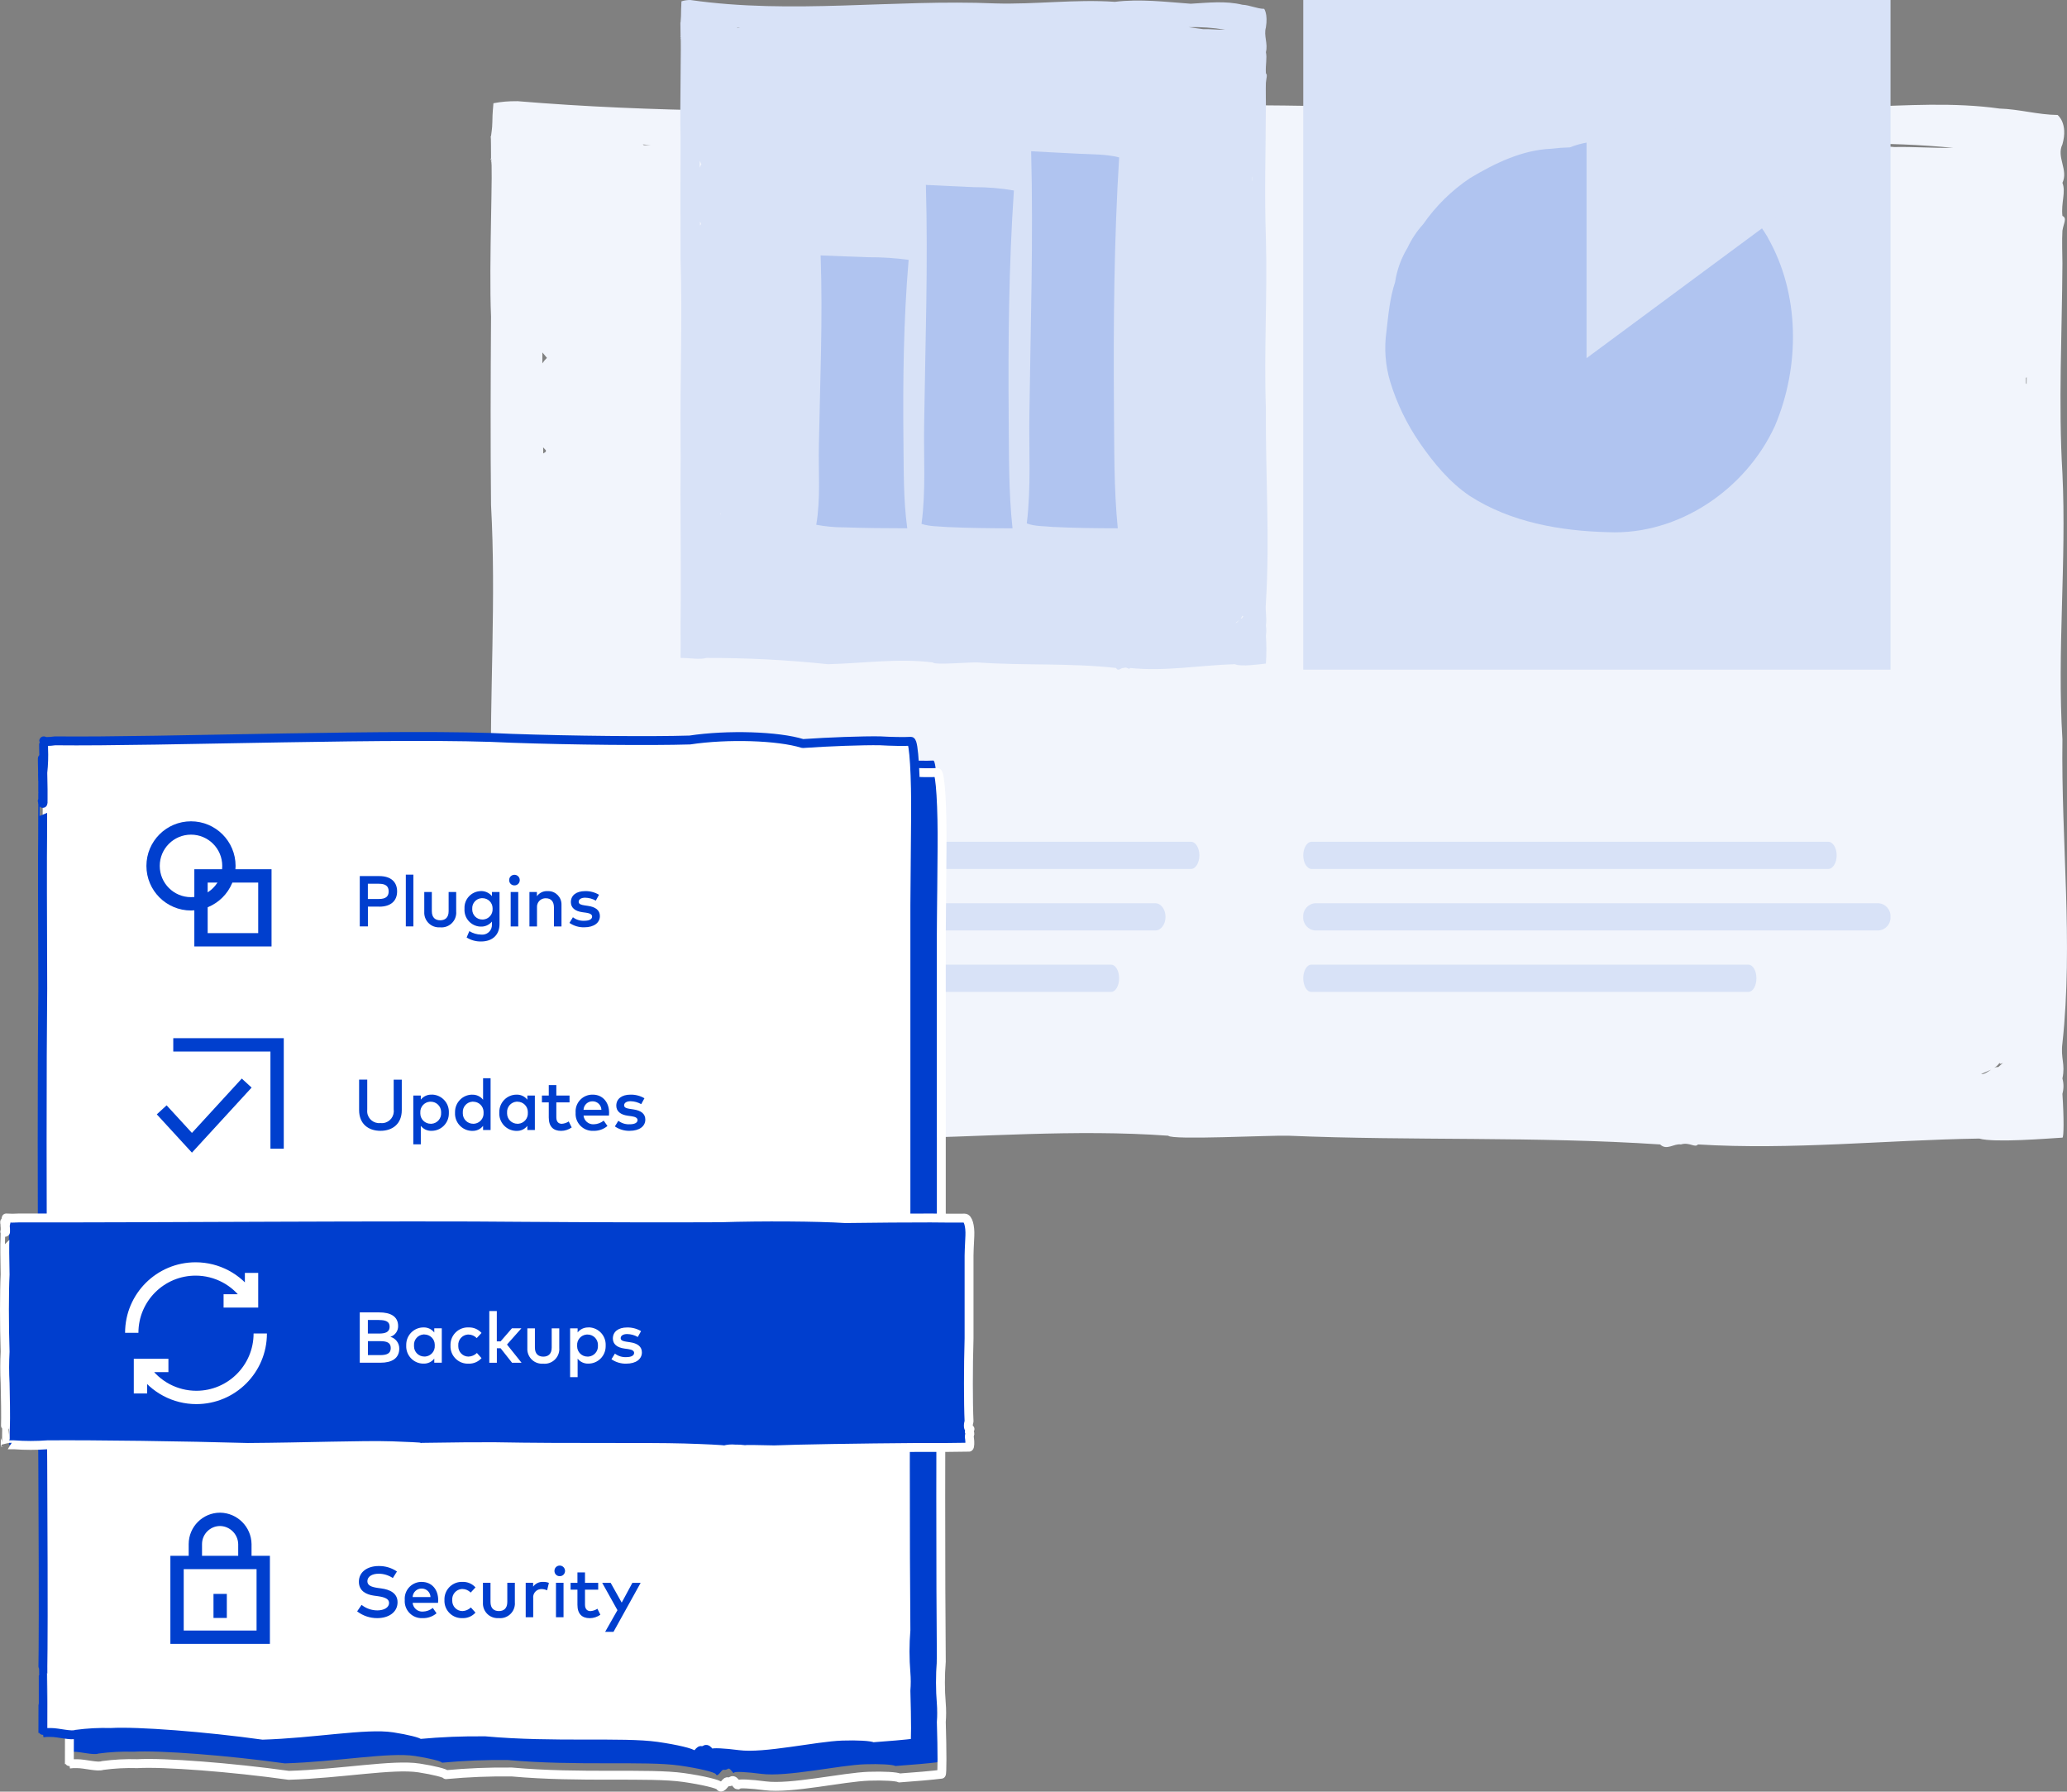 <svg xmlns="http://www.w3.org/2000/svg" id="Layer_1" data-name="Layer 1" viewBox="0 0 465.02 403"><rect x="0" y="0" width="465.02" height="403" fill="#808080" stroke="none"/><defs><style> .cls-1 { stroke-miterlimit: 10; } .cls-1, .cls-2, .cls-3, .cls-4, .cls-5 { fill: none; } .cls-1, .cls-4 { stroke: #003fce; } .cls-1, .cls-4, .cls-5 { stroke-width: 3px; } .cls-2 { stroke: #003ece; } .cls-2, .cls-3 { stroke-linecap: round; stroke-linejoin: round; stroke-width: 2px; } .cls-3, .cls-5 { stroke: #fff; } .cls-6 { stroke: #d8e2f7; } .cls-6, .cls-7 { fill: #d8e2f7; } .cls-8 { fill: #f2f5fc; } .cls-8, .cls-7, .cls-9, .cls-10, .cls-11, .cls-12 { stroke-width: 0px; } .cls-9 { fill: #b0c4f0; } .cls-10 { fill: #fff; } .cls-11 { fill: #003fce; } .cls-12 { fill: #003ece; } </style></defs><path class="cls-8" d="m462.91,25.86c-4.42-.04-8.63-1.31-13.07-1.44-10.31-1.45-20.9-.71-31.29-.37-15.27-.66-30.51-1.75-45.79-.67-24.07-.96-48.11.97-72.17.57-61.43-1.53-122.96,3.91-184.27-1.2v.02c-1.78-.04-3.56.11-5.31.45-.46,5.02,0,3.54-.54,7.38-.04.04-.07.07-.1.1.14-.04.07,4.13.1,4.97-.54.13.54.28,0,.42-.17.1.16.18,0,.1.52.05-.52,23.35,0,35-.09,14.13-.15,28.29,0,42.43,1.17,21.16-.33,42.27,0,63.47.21,8.65-.22,17.24,0,25.89.12,9.16.24,30.37,0,39.8.09.09.05,11.24,0,11.11,6.41,0,11.45.69,15.54,0,24.1,0,50.21.69,73.47,2.2,21.2-.3,42.24-2.15,63.35-.63.74,1.02,22.88-.13,27.04,0,27.83,1.17,55.71.12,83.61,1.96,1.5,1.44,3.06-.24,4.68,0,1.95-.59,3.16.84,3.83,0,21.09,1.29,42.19-.99,63.29-1.32,3.39.98,15.32-.01,18.71-.21.32,0,.36-4.34,0-9.85.31-1.13.31-2.33,0-3.46.7-3.28-.45-4.56,0-7.92,2.46-22.77-.31-45.38,0-68.37-1.24-19.92.95-39.89,0-59.81-.94-15.78-.08-31.42,0-47.27-.02-1.79-.13-5.2,0-7.31.25-1.7,1.11-2.82,0-3.34-.33-2.95.82-5.41,0-7.43,1.39-2.91-1.41-5.8,0-8.66,1.34-4.75-1.07-6.59-1.07-6.59M122.19,100.63c.21.23.42.46.63.67-.01.1-.02.21-.03.31-.2.12-.38.25-.57.39-.02-.46-.02-.91-.03-1.37m.86-20.14c-.39.37-.74.78-1.03,1.24v-2.45c.34.4.67.81,1.02,1.21m332.75,4.52c.05-.05.09-.11.15-.16,0,.52-.01,1.05-.02,1.57-.04-.08-.09-.17-.12-.24v-1.17m-10.09,156.58c1.23-.64,3.17-1.07,4.14-2.53.1,1.24,4.49-3.36-.29.95-1.28-.13-2.56,1.71-3.85,1.59m-311.23-38.03v-.5l.23.27c-.08.07-.16.15-.23.23m11.83-170.94c-.49,0-.98.01-1.47.02-.08-.06-.16-.11-.23-.16.57.05,1.14.09,1.71.14m293.04.62c-4.41.08-8.77-.27-13.18-.18l-8.88-.71c7.37-.12,14.73.18,22.07.89"></path><path class="cls-7" d="m284.39,1.99c-1.64-.03-3.21-.84-4.87-.92-3.84-.93-7.78-.45-11.65-.23-5.69-.42-11.36-1.12-17.06-.43-8.97-.61-17.92.62-26.88.36-22.88-.98-45.8,2.51-68.64-.77h0c-.67,0-1.34.09-1.98.3-.17,3.21,0,2.26-.2,4.73l-.04.06s.03,2.64.04,3.18c-.2.09.2.17,0,.27-.06.06.06.11,0,.06.2.03-.19,14.95,0,22.41-.03,9.05-.05,18.12,0,27.17.43,13.55-.12,27.06,0,40.64.08,5.54-.08,11.04,0,16.58.05,5.86.09,19.44,0,25.48.03.06.02,7.2,0,7.11,2.39,0,4.27.44,5.79,0,9.14-.02,18.27.45,27.36,1.41,7.9-.19,15.73-1.38,23.6-.4.28.65,8.52-.09,10.07,0,10.36.75,20.75.08,31.14,1.25.56.92,1.14-.15,1.74,0,.73-.38,1.18.54,1.43,0,7.86.83,15.72-.63,23.58-.85,1.26.63,5.71,0,6.97-.14.15-2.1.15-4.21,0-6.31.12-.73.12-1.48,0-2.22.26-2.1-.17-2.92,0-5.07.92-14.58-.11-29.06,0-43.78-.46-12.75.36-25.54,0-38.3-.35-10.1-.03-20.12,0-30.27,0-1.15-.05-3.33,0-4.68.09-1.09.41-1.8,0-2.14-.12-1.89.31-3.47,0-4.76.52-1.87-.53-3.71,0-5.55.5-3.04-.4-4.22-.4-4.22m-126.92,47.88c.08.15.15.29.23.43,0,.07,0,.13-.01.2-.07.08-.15.16-.21.25,0-.29,0-.58-.01-.88m.32-12.9c-.15.25-.28.52-.38.79v-1.57c.13.26.25.52.38.78m123.94,2.9s.04-.07.05-.1c0,.33,0,.67,0,1.01-.01-.05-.03-.11-.05-.16v-.75m-3.76,100.26c.46-.41,1.18-.69,1.54-1.62.04.79,1.67-2.15-.11.6-.48-.08-.95,1.1-1.43,1.02m-115.92-24.35v-.32l.08.17s-.06.1-.08.14m4.41-109.46h-.55s-.06-.06-.09-.09c.21.03.42.06.64.09m109.15.4c-1.64.05-3.27-.17-4.91-.12l-3.31-.45c2.75-.08,5.5.11,8.22.57"></path><path class="cls-7" d="m293.2,150.63h132.12V0h-132.12v150.63Z"></path><path class="cls-7" d="m152.11,203.17c-1.26,0-2.28,1.37-2.28,3.06s1.02,3.06,2.28,3.06h107.82c1.26,0,2.28-1.37,2.28-3.06s-1.03-3.06-2.28-3.06h-107.82Z"></path><path class="cls-7" d="m295.88,203.17c-1.58.11-2.78,1.47-2.69,3.06-.1,1.58,1.1,2.95,2.69,3.06h126.75c1.58-.11,2.78-1.48,2.68-3.06.1-1.58-1.1-2.95-2.68-3.06h-126.75Z"></path><path class="cls-7" d="m151.6,216.99c-.98,0-1.78,1.37-1.78,3.06s.8,3.06,1.78,3.06h98.39c.98,0,1.78-1.37,1.78-3.06s-.8-3.06-1.78-3.06h-98.39Z"></path><path class="cls-7" d="m294.98,216.99c-.98,0-1.78,1.37-1.78,3.06s.8,3.06,1.78,3.06h98.39c.98,0,1.78-1.37,1.78-3.06s-.8-3.06-1.78-3.06h-98.39Z"></path><path class="cls-7" d="m151.73,189.34c-1.05,0-1.9,1.37-1.9,3.06s.85,3.06,1.9,3.06h116.2c1.05,0,1.9-1.37,1.9-3.06s-.85-3.06-1.9-3.06h-116.2Z"></path><path class="cls-7" d="m295.1,189.34c-1.05,0-1.9,1.37-1.9,3.06s.85,3.06,1.9,3.06h116.2c1.05,0,1.9-1.37,1.9-3.06s-.85-3.06-1.9-3.06h-116.2Z"></path><path class="cls-9" d="m189.69,118.61c4.8.18,9.61.21,14.42.22-.9-6.53-.77-13.09-.86-19.64-.13-13.59.01-27.17,1.17-40.74-2.99-.41-6.01-.61-9.03-.59-3.59-.13-7.18-.25-10.77-.41.51,14.22-.13,28.44-.39,42.67-.14,5.97.42,11.97-.59,17.92,2,.37,4.02.57,6.06.58"></path><path class="cls-9" d="m213.37,118.56c4.8.23,9.61.26,14.42.28-.9-8.22-.77-16.48-.86-24.72-.13-17.1.01-34.19,1.17-51.27-2.98-.52-6-.77-9.03-.75-3.59-.17-7.18-.31-10.77-.51.51,17.89-.13,35.8-.39,53.7-.14,7.52.42,15.06-.59,22.55,1.89.63,4.04.54,6.06.73"></path><path class="cls-9" d="m237.05,118.53c4.8.25,9.61.29,14.42.3-.9-9.02-.77-18.09-.86-27.14-.13-18.78.01-37.54,1.17-56.29-2.92-.74-6.01-.67-9.03-.82-3.59-.19-7.18-.35-10.77-.56.51,19.65-.13,39.31-.39,58.96-.14,8.25.42,16.54-.59,24.76,1.89.7,4.04.59,6.06.8"></path><path class="cls-9" d="m397.68,53.36c-4.17-7.11-10.93-12.33-18.87-14.56-.57-.12-1.14-.24-1.72-.34-3.29-2.83-7.31-4.68-11.6-5.34-2.63-.84-5.39-1.21-8.15-1.11-1.42.22-2.82.6-4.16,1.14-1.37.03-2.73.13-4.09.3-6.67.27-12.76,3.26-18.4,6.63-4.12,2.76-7.69,6.28-10.52,10.36-1.43,1.57-2.61,3.35-3.51,5.28-1.44,2.37-2.39,5-2.8,7.74-1.21,3.64-1.52,7.43-1.96,11.22-.52,3.73-.23,7.53.85,11.15,1.49,4.88,3.72,9.5,6.61,13.71l.24.35.08.13s-.04-.06-.05-.08l-.13-.19c3.1,4.46,6.64,8.76,11.19,11.82,9.16,5.9,20.3,7.86,31.04,8.13,15.9.73,31.06-9.63,37.6-23.94,5.65-13.37,5.63-29.64-1.66-42.38"></path><path class="cls-6" d="m357.43,16.8v62.77l45.96-34"></path><g><g><g><path class="cls-12" d="m14.86,171.82c0,.24,0,.63.01.88.08,1.81.02,3.63-.18,5.43.06,2.37.1,5.59.07,6.08-.02.17-.02.35-.01.52.02.03.02.07,0,.1-.02.02-.03.05-.03.07,0,.05-.02.1-.03.1s0,.01.02.03-.01.02-.03,0-.02,3.27-.03,7.33c-.06,3.57-.04,18.93.03,34.29-.18,16.52-.18,50.43,0,75.73-.12,6.74-.12,20.57,0,30.9.07,10.93.14,36.23.07,41.86-.04,3.11-.06,5.65-.04,5.68.02.05,0,13.36-.01,13.28.58-.08,1.17-.11,1.76-.08,1.78,0,4.58.83,5.71.41,2.59-.35,5.21-.49,7.82-.41,5.92-.35,21.18.82,34.08,2.62,11.76-.35,23.44-2.57,29.3-1.66,3.24.5,5.95,1.18,6.06,1.51,4.92-.46,9.86-.66,14.8-.6,15.44,1.39,30.92.14,38.66,1.24,4.28.61,7.93,1.48,8.16,1.95.42.86,1.28-1.14,1.73-1,.35.06.7-.02.99-.22.54-.35,1.21,1.36,1.4.86.1-.28,2.81-.16,6.04.27,5.85.77,17.56-1.96,23.42-2.15,3.23-.11,6.28.06,6.8.39,3.34-.23,7.56-.6,9.44-.84.2.08.2-5.18,0-11.75.11-1.38.11-2.76,0-4.13-.26-3.14-.26-6.3,0-9.45-.17-17.62-.17-54.15,0-81.58-.01-40.23-.01-76.78,0-81.64q-.01-2.14.16-19.44c.1-9.56-.38-17.31-1.05-17.33-1.38.09-4.49.04-6.96-.11-3.82-.06-11.6.21-17.36.62-5.55-1.73-16.93-2.08-25.41-.8-8.77.27-26.7.09-40.05-.38-23.75-1.27-79.03.84-102.76.57-1.4.2-2.54.19-2.54,0m-.23,7.38s.01-.04.01-.06c0-.03,0-.1.01-.18-.07-2.81-.14-4.41-.1-2.06.02,1.3.05,2.35.05,2.35l.03-.06m0,2.28c0-.17,0-.31,0-.39,0-.05,0,.09,0,.3v1.68c0,.22,0,.25,0,.07v-1.65m0,3.75v-1.37c0-.22,0-.26,0-.1v1.47h0m.05.33s0-.03,0-.04c-.01-.01-.03-.04-.04-.05s-.01.01-.01.04v.2s0,.03,0,.05c0,0,0-.01,0-.02,0,0,0,0,.01,0,0,0,.02-.02.02-.02,0,0,0-.02,0-.03,0-.02,0-.07.01-.1m-.07.27s0,0,0,0v-.07s0,0-.01,0c0,.02,0,.05,0,.07m-.03-.42s.03.02.03,0v-.15s-.03-.02-.06,0c-.06.03,0,.11.03.15m.03-4.72c0,.17,0,.13,0-.1,0-.4-.01-1.04-.02-1.14,0-.06,0,0,0,.14,0,.24.02.79.02,1.1m-.02-1.35s0,.01,0,0v-.07h0s0,0,0,0h0s0,.03,0,.05"></path><path class="cls-3" d="m15.76,174.51c0,.24,0,.63.01.88.08,1.81.02,3.63-.18,5.43.06,2.37.1,5.59.07,6.08-.02.17-.02.35-.01.52.02.03.02.07,0,.1-.02.02-.03.05-.03.07,0,.05-.02.1-.03.1s0,.01.02.03-.01.02-.03,0-.02,3.27-.03,7.33c-.06,3.57-.04,18.93.03,34.29-.18,16.52-.18,50.43,0,75.73-.12,6.74-.12,20.57,0,30.9.07,10.93.14,36.23.07,41.86-.04,3.11-.06,5.65-.04,5.68.02.05,0,13.36-.01,13.28.58-.08,1.17-.11,1.76-.08,1.78,0,4.58.83,5.71.41,2.59-.35,5.21-.49,7.82-.41,5.92-.35,21.18.82,34.08,2.62,11.76-.35,23.44-2.57,29.3-1.66,3.24.5,5.95,1.18,6.06,1.51,4.92-.46,9.86-.66,14.8-.6,15.44,1.39,30.92.14,38.66,1.24,4.28.61,7.93,1.48,8.16,1.95.42.86,1.28-1.14,1.73-1,.35.06.7-.02.99-.22.54-.35,1.21,1.36,1.4.86.1-.28,2.81-.16,6.04.27,5.85.77,17.56-1.96,23.42-2.15,3.23-.11,6.28.06,6.8.39,3.34-.23,7.56-.6,9.44-.84.2.08.2-5.18,0-11.75.11-1.38.11-2.76,0-4.13-.26-3.14-.26-6.3,0-9.45-.17-17.62-.17-54.15,0-81.58-.01-40.23-.01-76.78,0-81.64q-.01-2.14.16-19.44c.1-9.56-.38-17.31-1.05-17.33-1.38.09-4.49.04-6.96-.11-3.82-.06-11.6.21-17.36.62-5.55-1.73-16.93-2.08-25.41-.8-8.77.27-26.7.09-40.05-.38-23.75-1.27-79.03.84-102.76.57-1.4.2-2.54.19-2.54,0m-.23,7.38s.01-.04.01-.06c0-.03,0-.1.01-.18-.07-2.81-.14-4.41-.1-2.06.02,1.3.05,2.35.05,2.35l.03-.06Zm0,2.29c0-.17,0-.31,0-.39,0-.05,0,.09,0,.3v1.68c0,.22,0,.25,0,.07,0-.24,0-.98,0-1.65Zm0,3.75v-1.37c0-.22,0-.26,0-.1v1.47s0,0,0,0h0Zm.05.34s0-.03,0-.04c-.01-.01-.03-.04-.04-.05s-.01.01-.01.04v.2s0,.03,0,.05c0,0,0-.01,0-.02,0,0,0,0,.01,0,0,0,.02-.02.02-.02,0,0,0-.02,0-.03,0-.02,0-.08,0-.11h0Zm-.07.27s0,0,0,0v-.07s0,0-.01,0c0,.02,0,.05,0,.07h0Zm-.03-.42s.03.02.03,0v-.15s-.03-.02-.06,0c-.06.04-.01.12.02.15h0Zm.03-4.72c0,.17,0,.13,0-.1,0-.4-.01-1.04-.02-1.14,0-.06,0,0,0,.14,0,.24.02.79.02,1.1h0Zm-.03-1.36s0,.01,0,0v-.07h0s0,0,0,0h0s0,.04,0,.05Z"></path><path class="cls-10" d="m9.8,167.49c0,.24,0,.63.01.88.08,1.81.02,3.63-.18,5.43.06,2.37.1,5.59.07,6.08-.02.17-.02.35-.01.52.02.03.02.07,0,.1-.02.02-.03.05-.03.07,0,.05-.02.1-.03.1s0,.01.02.03-.01.02-.03,0-.02,3.27-.03,7.33c-.06,3.57-.04,18.93.03,34.29-.18,16.52-.18,50.43,0,75.73-.12,6.74-.12,20.57,0,30.9.07,10.93.14,36.23.07,41.86-.04,3.11-.06,5.65-.04,5.68.02.05,0,13.36-.01,13.28.58-.08,1.17-.11,1.76-.08,1.78,0,4.58.83,5.71.41,2.59-.35,5.21-.49,7.82-.41,5.92-.35,21.18.82,34.08,2.62,11.76-.35,23.44-2.57,29.3-1.66,3.24.5,5.95,1.18,6.06,1.51,4.92-.46,9.86-.66,14.8-.6,15.44,1.39,30.92.14,38.66,1.24,4.28.61,7.93,1.48,8.16,1.95.42.86,1.28-1.14,1.73-1,.35.06.7-.02.99-.22.54-.35,1.21,1.36,1.4.86.1-.28,2.81-.16,6.04.27,5.85.77,17.56-1.96,23.42-2.15,3.23-.11,6.28.06,6.8.39,3.34-.23,7.56-.6,9.44-.84.2.08.2-5.18,0-11.75.11-1.38.11-2.76,0-4.13-.26-3.14-.26-6.3,0-9.45-.17-17.62-.17-54.15,0-81.58-.01-40.23-.01-76.78,0-81.64q-.01-2.14.16-19.44c.1-9.56-.38-17.31-1.05-17.33-1.38.09-4.49.04-6.96-.11-3.82-.06-11.6.21-17.36.62-5.55-1.73-16.93-2.08-25.41-.8-8.77.27-26.7.09-40.05-.38-23.75-1.27-79.03.84-102.76.57-1.4.2-2.54.19-2.54,0m-.23,7.38s.01-.04.01-.06c0-.03,0-.1.01-.18-.07-2.81-.14-4.41-.1-2.06.02,1.3.05,2.35.05,2.35l.03-.06m0,2.28c0-.17,0-.31,0-.39,0-.05,0,.09,0,.3v1.68c0,.22,0,.25,0,.07v-1.65m0,3.75v-1.37c0-.22,0-.26,0-.1v1.47h0m.05.33s0-.03,0-.04c-.01-.01-.03-.04-.04-.05s-.01.01-.01.04v.2s0,.03,0,.05c0,0,0-.01,0-.02,0,0,0,0,.01,0,0,0,.02-.02.02-.02,0,0,0-.02,0-.03,0-.02,0-.07.01-.1m-.07.27s0,0,0,0v-.07s0,0-.01,0c0,.02,0,.05,0,.07m-.03-.42s.03.02.03,0v-.15s-.03-.02-.06,0c-.06.03,0,.11.03.15m.03-4.72c0,.17,0,.13,0-.1,0-.4-.01-1.04-.02-1.14,0-.06,0,0,0,.14,0,.24.02.79.02,1.1m-.02-1.35s0,.01,0,0v-.07h0s0,0,0,0h0s0,.03,0,.05"></path><path class="cls-2" d="m9.8,167.49c0,.24,0,.63.01.88.08,1.81.02,3.63-.18,5.43.06,2.37.1,5.59.07,6.08-.02.17-.02.35-.01.52.02.03.02.07,0,.1-.02.02-.03.05-.03.07,0,.05-.02.1-.03.1s0,.01.02.03-.01.02-.03,0-.02,3.27-.03,7.33c-.06,3.57-.04,18.93.03,34.29-.18,16.52-.18,50.43,0,75.73-.12,6.74-.12,20.57,0,30.9.07,10.93.14,36.23.07,41.86-.04,3.11-.06,5.65-.04,5.68.02.05,0,13.36-.01,13.28.58-.08,1.17-.11,1.76-.08,1.78,0,4.58.83,5.71.41,2.59-.35,5.21-.49,7.82-.41,5.92-.35,21.18.82,34.08,2.62,11.76-.35,23.44-2.57,29.3-1.66,3.24.5,5.95,1.18,6.06,1.51,4.92-.46,9.86-.66,14.8-.6,15.44,1.39,30.92.14,38.66,1.24,4.28.61,7.93,1.48,8.16,1.95.42.86,1.28-1.14,1.73-1,.35.06.7-.02.99-.22.54-.35,1.21,1.36,1.4.86.1-.28,2.81-.16,6.04.27,5.85.77,17.56-1.96,23.42-2.15,3.23-.11,6.28.06,6.8.39,3.34-.23,7.56-.6,9.44-.84.2.08.2-5.18,0-11.75.11-1.38.11-2.76,0-4.13-.26-3.14-.26-6.3,0-9.45-.17-17.62-.17-54.15,0-81.58-.01-40.23-.01-76.78,0-81.64q-.01-2.14.16-19.44c.1-9.56-.38-17.31-1.05-17.33-1.38.09-4.49.04-6.96-.11-3.82-.06-11.6.21-17.36.62-5.55-1.73-16.93-2.08-25.41-.8-8.77.27-26.7.09-40.05-.38-23.75-1.27-79.03.84-102.76.57-1.4.2-2.54.19-2.54,0m-.23,7.38s.01-.04.01-.06c0-.03,0-.1.01-.18-.07-2.81-.14-4.41-.1-2.06.02,1.3.05,2.35.05,2.35l.03-.06Zm0,2.29c0-.17,0-.31,0-.39,0-.05,0,.09,0,.3v1.68c0,.22,0,.25,0,.07,0-.24,0-.98,0-1.65Zm0,3.75v-1.37c0-.22,0-.26,0-.1v1.47s0,0,0,0h0Zm.05.34s0-.03,0-.04c-.01-.01-.03-.04-.04-.05s-.01.01-.01.04v.2s0,.03,0,.05c0,0,0-.01,0-.02,0,0,0,0,.01,0,0,0,.02-.02.02-.02,0,0,0-.02,0-.03,0-.02,0-.08,0-.11h0Zm-.07.27s0,0,0,0v-.07s0,0-.01,0c0,.02,0,.05,0,.07h0Zm-.03-.42s.03.02.03,0v-.15s-.03-.02-.06,0c-.06.04-.01.12.02.15h0Zm.03-4.72c0,.17,0,.13,0-.1,0-.4-.01-1.04-.02-1.14,0-.06,0,0,0,.14,0,.24.02.79.02,1.1h0Zm-.03-1.36s0,.01,0,0v-.07h0s0,0,0,0h0s0,.04,0,.05Z"></path><path class="cls-12" d="m2.24,274.15c0,.05,0,.14.01.2-.06.52.04.5-.08.87-.06.21-.09.43-.08.65.05.37.06.75.05,1.12-.02.06-.03.11-.02.12s.03.02,0,.03-.03,0-.04.02-.02.02-.03.02,0,0,.02,0-.02,0-.03,0-.02.75-.04,1.68c-.06.82-.05,4.33.04,7.84-.2,3.78-.2,11.53,0,17.32-.13,2.35-.13,4.71,0,7.07.08,2.5.15,8.29.08,9.57-.04.71-.06,1.29-.05,1.3s0,3.06-.01,3.04.87-.02,1.95-.02c2.52.19,5.05.19,7.56,0,10.62-.08,30.8.19,45.06.6,13-.08,25.91-.59,32.39-.38,3.58.12,6.58.27,6.7.35,6.49-.11,13.81-.17,16.36-.14,17.07.32,34.17.03,42.73.28,4.73.14,8.76.34,9.02.45.78-.22,1.6-.28,2.41-.2.72-.02,1.43.02,2.14.12.11-.06,3.1-.04,6.68.06,4.93-.21,19.41-.45,32.36-.54,4.26.02,9.4,0,11.48-.06.2,0,.22-1.19.11-1.94-.07-.29-.06-.6.02-.89.13-.14,0-.46-.07-.63,0-.22.05-.43.15-.62-.39-.03-.49-.8-.21-1.71-.19-4.03-.19-12.38,0-18.66-.01-9.2-.01-17.56,0-18.67q-.01-.49.18-4.45c.1-2.18-.42-3.96-1.16-3.96-1.52.02-4.96.01-7.69-.03-4.23-.01-12.82.05-19.19.14-6.14-.4-18.72-.48-28.09-.18-9.69.06-29.51.02-44.27-.09-26.25-.29-87.35.19-113.58.13-.94.06-1.87.06-2.81,0m-.25,1.69s.01,0,.01-.01,0-.02,0-.03-.01-.15-.03-.33c-.04-.32-.12-.69-.07-.15.03.3.05.54.06.54h.03m0,.51s0-.07,0-.09c0,.02,0,.04,0,.07v.39s0,.06,0,.01v-.38m0,.86s0-.03,0-.04v-.28s0-.06,0-.02v.34h0Zm.06.08s0,0,0,0h-.05s-.01-.01-.01,0c0,0,0,0,0,0v.04s0,.01,0,.01c0,0,0,0,.01,0,.01,0,.03,0,.04-.02h0s0-.02.01-.02m-.08.06h0v-.02h-.01s0,.01,0,.01m-.03-.09s.04,0,.04,0v-.04s-.04,0-.07,0c-.07.01,0,.03.03.04m.03-1.08s0,.03,0-.02c0-.09,0-.17-.02-.26,0-.01,0,0,0,.03,0,.06.02.18.02.25m-.03-.31h0s0-.01,0-.01h0s0,0,0,.01"></path><path class="cls-3" d="m1.35,274.15c0,.05,0,.14.01.2-.06.52.04.5-.08.87-.06.21-.09.43-.08.65.05.37.06.75.05,1.12-.02.06-.03.11-.02.12s.03.02,0,.03-.03,0-.04.02-.02.02-.03.02,0,0,.02,0-.02,0-.03,0-.02.75-.04,1.68c-.06.82-.05,4.33.04,7.84-.2,3.78-.2,11.53,0,17.32-.13,2.35-.13,4.71,0,7.07.08,2.5.15,8.29.08,9.57-.04.71-.06,1.29-.05,1.3s0,3.06-.01,3.04.87-.02,1.95-.02c2.52.19,5.05.19,7.56,0,10.62-.08,30.8.19,45.06.6,13-.08,25.91-.59,32.39-.38,3.58.12,6.58.27,6.7.35,6.49-.11,13.81-.17,16.36-.14,17.07.32,34.17.03,42.73.28,4.73.14,8.76.34,9.02.45.78-.22,1.6-.28,2.41-.2.72-.02,1.43.02,2.14.12.11-.06,3.1-.04,6.68.06,4.93-.21,19.41-.45,32.36-.54,4.26.02,9.4,0,11.48-.06.2,0,.22-1.19.11-1.94-.07-.29-.06-.6.02-.89.13-.14,0-.46-.07-.63,0-.22.05-.43.15-.62-.39-.03-.49-.8-.21-1.71-.19-4.03-.19-12.38,0-18.66-.01-9.2-.01-17.56,0-18.67q-.01-.49.18-4.45c.1-2.18-.42-3.96-1.16-3.96-1.52.02-4.96.01-7.69-.03-4.23-.01-12.82.05-19.19.14-6.14-.4-18.72-.48-28.09-.18-9.69.06-29.51.02-44.27-.09-26.25-.29-87.35.19-113.58.13-.94.06-1.87.06-2.81,0m-.25,1.69s.01,0,.01-.01,0-.02,0-.03-.01-.15-.03-.33c-.04-.32-.12-.69-.07-.15.03.3.05.54.06.54h.03Zm0,.52s0-.07,0-.09c0,.02,0,.04,0,.07v.39s0,.06,0,.01,0-.22,0-.38Zm0,.86s0-.03,0-.04v-.28s0-.06,0-.02v.34h0Zm.06.08s0,0,0,0c0,0,0,0,0,0h-.05s-.01-.01-.01,0c0,0,0,0,0,0v.04s0,.01,0,.01c0,0,0,0,.01,0,.01,0,.03,0,.04-.02h0s0-.02,0-.03h0Zm-.08.06h0s0-.01-.01-.01,0,.01,0,.01h0Zm-.03-.09s.04,0,.04,0v-.04s-.04,0-.07,0c-.07.01-.01.03.03.04h0Zm.03-1.08s0,.03,0-.02c0-.09,0-.17-.02-.26,0-.01,0,0,0,.03,0,.06.02.18.02.25h0Zm-.03-.31h0s0-.01,0-.01h0s0,0,0,.01h0Z"></path></g><g><path class="cls-12" d="m85.33,203.94c2.61,0,4.01-1.32,4.01-3.44s-1.4-3.44-4.01-3.44h-4.39v11.32h1.83v-4.45h2.56Zm-.05-5.15c1.48,0,2.16.55,2.16,1.71s-.68,1.71-2.16,1.71h-2.52v-3.43h2.51Zm7.72-2.05h-1.7v11.64h1.7v-11.64Zm9.62,3.9h-1.69v4.31c0,1.5-.83,2.05-1.89,2.05s-1.89-.55-1.89-2.05v-4.31h-1.7v4.46c-.1,1.83,1.29,3.39,3.12,3.49.16,0,.31,0,.47,0,1.82.16,3.43-1.19,3.59-3.02.01-.16.02-.31,0-.47v-4.46Zm5.47-.2c-2.07.09-3.68,1.83-3.59,3.9,0,.03,0,.06,0,.09-.13,2.07,1.43,3.85,3.5,3.99.03,0,.06,0,.09,0,.99.06,1.95-.36,2.58-1.13v.62c.08,1.2-.82,2.24-2.02,2.32-.14,0-.29,0-.43-.01-.93-.02-1.84-.29-2.63-.78l-.61,1.43c.97.61,2.1.92,3.24.9,2.59,0,4.16-1.5,4.16-3.93v-7.2h-1.7v.93c-.63-.77-1.59-1.19-2.58-1.14h0Zm.44,1.59c1.25-.01,2.28.99,2.29,2.24,0,.05,0,.11,0,.16.07,1.25-.88,2.32-2.13,2.4-.05,0-.11,0-.16,0-1.25.02-2.27-.98-2.29-2.23,0-.06,0-.12,0-.17-.08-1.24.86-2.32,2.1-2.4.06,0,.13,0,.19,0h0Zm8.06-1.39h-1.7v7.75h1.7v-7.75Zm-.86-3.87c-.65,0-1.17.51-1.18,1.16,0,.01,0,.03,0,.04-.01.64.49,1.17,1.13,1.18.02,0,.03,0,.05,0,.65.02,1.18-.49,1.2-1.14,0-.01,0-.03,0-.04.01-.65-.51-1.19-1.16-1.2-.01,0-.02,0-.04,0h0Zm7.44,3.67c-.94-.05-1.83.38-2.38,1.15v-.95h-1.68v7.75h1.7v-4.3c-.07-1.06.73-1.97,1.79-2.04.07,0,.15,0,.22,0,1.13,0,1.8.73,1.8,2.03v4.31h1.7v-4.87c.05-1.65-1.24-3.03-2.88-3.08-.09,0-.17,0-.26,0h0Zm11.59.82c-.95-.56-2.03-.85-3.13-.82-1.97,0-3.2.95-3.2,2.48,0,1.24.91,2.04,2.63,2.27l.81.11c.92.13,1.34.42,1.34.86,0,.58-.61.95-1.76.95-.92.05-1.82-.23-2.56-.79l-.78,1.27c.98.67,2.14,1.02,3.32.99,2.23,0,3.53-1.04,3.53-2.53,0-1.33-1-2.05-2.69-2.29l-.8-.12c-.71-.11-1.28-.26-1.28-.8s.54-.92,1.46-.92c.84.02,1.66.24,2.39.66l.72-1.31Z"></path><path class="cls-11" d="m90.4,242.85h-1.83v6.72c.2,1.48-.83,2.84-2.31,3.04-.22.03-.44.03-.66,0-1.48.17-2.82-.9-2.98-2.38-.02-.22-.02-.44,0-.67v-6.72h-1.83v6.86c0,3.14,2.13,4.66,4.8,4.66s4.8-1.52,4.8-4.66v-6.86Zm6.7,3.37c-.94-.04-1.84.38-2.43,1.12v-.92h-1.69v10.98h1.69v-4.16c.58.74,1.48,1.16,2.43,1.12,2.15,0,3.88-1.75,3.88-3.9,0-.06,0-.12,0-.18.1-2.14-1.55-3.97-3.7-4.07-.06,0-.12,0-.18,0Zm-.2,1.59c1.28-.01,2.33,1.02,2.34,2.3,0,.06,0,.12,0,.18.09,1.28-.87,2.39-2.15,2.48-.06,0-.12,0-.19,0-1.28.01-2.33-1.02-2.34-2.3,0-.06,0-.12,0-.18-.09-1.28.88-2.39,2.15-2.48.06,0,.12,0,.18,0h0Zm9.35-1.59c-2.15,0-3.88,1.75-3.88,3.9,0,.06,0,.12,0,.18-.1,2.14,1.55,3.97,3.7,4.07.06,0,.12,0,.18,0,.95.04,1.85-.38,2.43-1.13v.93h1.69v-11.64h-1.69v4.84c-.58-.75-1.49-1.17-2.43-1.14h0Zm.2,1.59c1.28-.01,2.33,1.02,2.34,2.3,0,.06,0,.12,0,.18.09,1.28-.88,2.39-2.15,2.48-.06,0-.12,0-.18,0-1.28.01-2.33-1.02-2.34-2.3,0-.06,0-.12,0-.19-.09-1.28.87-2.39,2.15-2.48.06,0,.12,0,.19,0Zm13.88-1.39h-1.69v.94c-.58-.75-1.49-1.17-2.43-1.14-2.15,0-3.88,1.75-3.88,3.9,0,.06,0,.12,0,.18-.1,2.14,1.55,3.97,3.7,4.07.06,0,.12,0,.18,0,.95.04,1.85-.38,2.43-1.13v.93h1.69v-7.75Zm-3.92,1.39c1.28-.01,2.33,1.02,2.34,2.3,0,.06,0,.12,0,.18.09,1.28-.88,2.39-2.15,2.48-.06,0-.12,0-.18,0-1.28.01-2.33-1.02-2.34-2.3,0-.06,0-.12,0-.19-.09-1.28.87-2.39,2.15-2.48.06,0,.12,0,.19,0Zm11.72-1.39h-2.97v-2.35h-1.7v2.35h-1.54v1.54h1.54v3.4c0,2.06,1.03,3.01,2.78,3.01.85,0,1.68-.28,2.38-.77l-.67-1.35c-.46.31-1,.49-1.56.53-.68,0-1.23-.4-1.23-1.45v-3.37h2.97v-1.54Zm5.23-.2c-2.09-.05-3.82,1.6-3.87,3.69,0,.13,0,.26.01.38-.14,2.11,1.45,3.93,3.56,4.07.14,0,.27.01.41,0,1.16.05,2.3-.34,3.19-1.09l-.84-1.2c-.64.51-1.42.8-2.24.82-1.17.07-2.19-.8-2.3-1.97h5.72c.02-.19.03-.41.03-.63,0-2.42-1.5-4.07-3.66-4.07h0Zm-.03,1.5c1.06,0,1.94.84,1.97,1.91h-4.02c.05-1.09.96-1.94,2.05-1.91h0Zm11.66-.68c-.95-.56-2.03-.84-3.14-.82-1.97,0-3.2.95-3.2,2.48,0,1.24.91,2.04,2.63,2.27l.81.11c.92.13,1.34.42,1.34.86,0,.58-.61.95-1.76.95-.92.05-1.82-.23-2.56-.79l-.78,1.27c.98.67,2.14,1.02,3.32.99,2.23,0,3.53-1.04,3.53-2.53,0-1.33-1-2.05-2.69-2.29l-.8-.12c-.71-.11-1.28-.26-1.28-.8s.54-.92,1.46-.92c.84.02,1.66.24,2.39.66l.72-1.32Z"></path><path class="cls-10" d="m80.94,295.2v11.32h4.65c2.58,0,4.24-.98,4.24-3.23-.02-1.22-.83-2.27-2.01-2.6,1.05-.32,1.77-1.31,1.75-2.41,0-2.25-1.82-3.08-4.24-3.08h-4.39Zm4.57,6.47c1.44,0,2.4.28,2.4,1.55s-.96,1.59-2.4,1.59h-2.74v-3.14h2.74Zm-.25-4.75c1.27,0,2.39.2,2.39,1.5s-1.11,1.54-2.38,1.54h-2.51v-3.05h2.49Zm14.13,1.86h-1.69v.94c-.58-.75-1.49-1.17-2.43-1.14-2.15,0-3.88,1.75-3.88,3.9,0,.06,0,.12,0,.17-.1,2.14,1.55,3.97,3.7,4.07.06,0,.12,0,.18,0,.95.04,1.85-.38,2.43-1.13v.93h1.69v-7.75Zm-3.92,1.39c1.28-.01,2.33,1.02,2.34,2.3,0,.06,0,.12,0,.18.09,1.28-.88,2.39-2.15,2.48-.06,0-.12,0-.18,0-1.28.01-2.33-1.02-2.34-2.3,0-.06,0-.12,0-.19-.09-1.28.87-2.39,2.15-2.48.06,0,.12,0,.19,0Zm9.96-1.59c-2.15-.1-3.98,1.57-4.08,3.73,0,.12,0,.23,0,.35-.1,2.15,1.57,3.98,3.73,4.07.12,0,.23,0,.35,0,1.1.04,2.16-.42,2.9-1.24l-1.04-1.16c-.51.5-1.19.79-1.9.81-1.28,0-2.3-1.05-2.29-2.33,0-.05,0-.1,0-.15-.09-1.27.86-2.38,2.14-2.48.05,0,.1,0,.15,0,.7,0,1.37.29,1.86.8l1.08-1.16c-.73-.82-1.79-1.28-2.9-1.24Zm6.35-3.69h-1.7v11.64h1.7v-3.27h.84l2.58,3.27h2.14l-3.28-4.1,3.24-3.65h-2.13l-2.55,2.94h-.85v-6.84Zm14.04,3.9h-1.7v4.31c0,1.5-.83,2.05-1.89,2.05s-1.89-.55-1.89-2.05v-4.31h-1.7v4.46c-.1,1.83,1.29,3.39,3.12,3.49.16,0,.32,0,.48,0,1.82.16,3.43-1.2,3.58-3.02.01-.15.02-.31,0-.47v-4.46Zm6.56-.2c-.94-.04-1.84.38-2.43,1.12v-.92h-1.69v10.97h1.69v-4.16c.58.74,1.48,1.16,2.43,1.12,2.15,0,3.88-1.75,3.88-3.9,0-.06,0-.12,0-.18.1-2.14-1.55-3.97-3.7-4.07-.06,0-.12,0-.18,0h0Zm-.2,1.59c1.28-.01,2.33,1.02,2.34,2.3,0,.06,0,.12,0,.18.09,1.28-.87,2.39-2.15,2.48-.06,0-.12,0-.19,0-1.28.01-2.33-1.02-2.34-2.3,0-.06,0-.12,0-.18-.09-1.28.88-2.39,2.15-2.48.06,0,.12,0,.18,0h0Zm12.04-.77c-.95-.56-2.04-.84-3.14-.82-1.97,0-3.2.95-3.2,2.48,0,1.24.91,2.04,2.63,2.27l.81.11c.92.13,1.34.42,1.34.86,0,.58-.61.95-1.76.95-.92.05-1.82-.23-2.56-.79l-.78,1.27c.98.67,2.14,1.02,3.32.99,2.23,0,3.53-1.04,3.53-2.53,0-1.33-1-2.05-2.69-2.29l-.8-.12c-.71-.11-1.28-.26-1.28-.8s.54-.92,1.46-.92c.84.02,1.66.24,2.39.66l.73-1.32Z"></path><path class="cls-12" d="m89.29,353.47c-1.21-.82-2.63-1.24-4.09-1.22-2.45,0-4.46,1.26-4.46,3.53,0,2.1,1.67,2.89,3.36,3.13l.88.12c1.66.23,2.55.64,2.55,1.53,0,1.04-1.16,1.67-2.64,1.67-1.29,0-2.54-.44-3.55-1.24l-.99,1.46c1.3,1,2.91,1.54,4.55,1.52,2.45,0,4.54-1.26,4.54-3.57,0-2.1-1.81-2.86-3.65-3.11l-.79-.11c-1.47-.21-2.35-.57-2.35-1.51,0-1.03,1.03-1.69,2.55-1.69,1.13,0,2.23.35,3.18.97l.93-1.48Zm5.63,2.35c-2.09-.05-3.82,1.6-3.87,3.69,0,.13,0,.26.01.39-.14,2.11,1.45,3.93,3.56,4.07.14,0,.27.01.41,0,1.16.05,2.29-.34,3.18-1.09l-.84-1.2c-.64.51-1.42.8-2.24.82-1.17.07-2.19-.8-2.3-1.97h5.72c.02-.19.03-.41.03-.63,0-2.43-1.5-4.07-3.66-4.07Zm-.03,1.5c1.07,0,1.94.85,1.96,1.91h-4.02c.05-1.09.96-1.94,2.05-1.91h0Zm9.18-1.5c-2.15-.1-3.98,1.57-4.08,3.73,0,.12,0,.23,0,.35-.1,2.15,1.57,3.98,3.73,4.07.12,0,.23,0,.35,0,1.1.04,2.16-.42,2.9-1.24l-1.04-1.16c-.51.5-1.19.79-1.9.81-1.28,0-2.3-1.05-2.29-2.33,0-.05,0-.1,0-.15-.09-1.27.86-2.38,2.14-2.48.05,0,.1,0,.15,0,.7,0,1.37.29,1.86.8l1.08-1.16c-.73-.82-1.79-1.28-2.9-1.24h0Zm11.76.2h-1.7v4.31c0,1.5-.83,2.05-1.89,2.05s-1.89-.55-1.89-2.05v-4.31h-1.7v4.46c-.1,1.83,1.29,3.39,3.12,3.49.16,0,.32,0,.47,0,1.82.16,3.43-1.19,3.59-3.02.01-.16.02-.31,0-.47v-4.46Zm6.36-.2c-.88-.05-1.73.36-2.25,1.07v-.87h-1.67v7.75h1.69v-4.26c-.13-1.01.58-1.93,1.59-2.06.08-.01.17-.02.25-.02.44,0,.88.1,1.29.28l.4-1.67c-.41-.16-.86-.23-1.3-.22h0Zm4.59.2h-1.7v7.75h1.7v-7.75Zm-.86-3.87c-.65,0-1.17.51-1.18,1.16,0,.01,0,.03,0,.04-.01.64.49,1.17,1.13,1.18.02,0,.03,0,.05,0,.65.02,1.18-.49,1.2-1.14,0-.01,0-.03,0-.04,0-.65-.52-1.19-1.17-1.2-.01,0-.02,0-.03,0h0Zm8.66,3.88h-2.97v-2.34h-1.7v2.34h-1.54v1.54h1.54v3.4c0,2.06,1.03,3.01,2.78,3.01.85,0,1.68-.28,2.38-.77l-.67-1.35c-.46.31-1,.49-1.56.53-.68,0-1.23-.4-1.23-1.45v-3.37h2.97v-1.54Zm9.55,0h-1.86l-2.4,4.45-2.49-4.45h-1.9l3.43,6.15-2.77,4.88h1.88l6.11-11.03Z"></path><g><path class="cls-1" d="m55.09,351.45v-4.13c-.05-3.05-2.52-5.52-5.57-5.57-3.07,0-5.57,2.49-5.57,5.57,0,0,0,0,0,0v4.13"></path><path class="cls-1" d="m59.22,368.26h-19.39v-16.81h19.39v16.81Z"></path><line class="cls-1" x1="49.53" y1="358.52" x2="49.53" y2="363.93"></line></g></g><path class="cls-4" d="m62.34,258.38v-23.36h-23.36"></path><path class="cls-4" d="m36.38,249.64l6.8,7.41,12.32-13.43"></path><g><rect class="cls-1" x="45.22" y="197.02" width="14.37" height="14.37"></rect><circle class="cls-1" cx="42.97" cy="194.77" r="8.53"></circle></g></g><path class="cls-5" d="m56.59,286.32v6.29h-6.29m-20.66,7.19c0-7.94,6.43-14.37,14.37-14.37,0,0,0,0,0,0,4.76,0,9.2,2.35,11.88,6.29m-24.29,21.71v-6.29h6.29m20.66-7.19c0,7.94-6.43,14.37-14.36,14.38,0,0,0,0-.01,0-4.76,0-9.2-2.35-11.88-6.29"></path></g></svg>